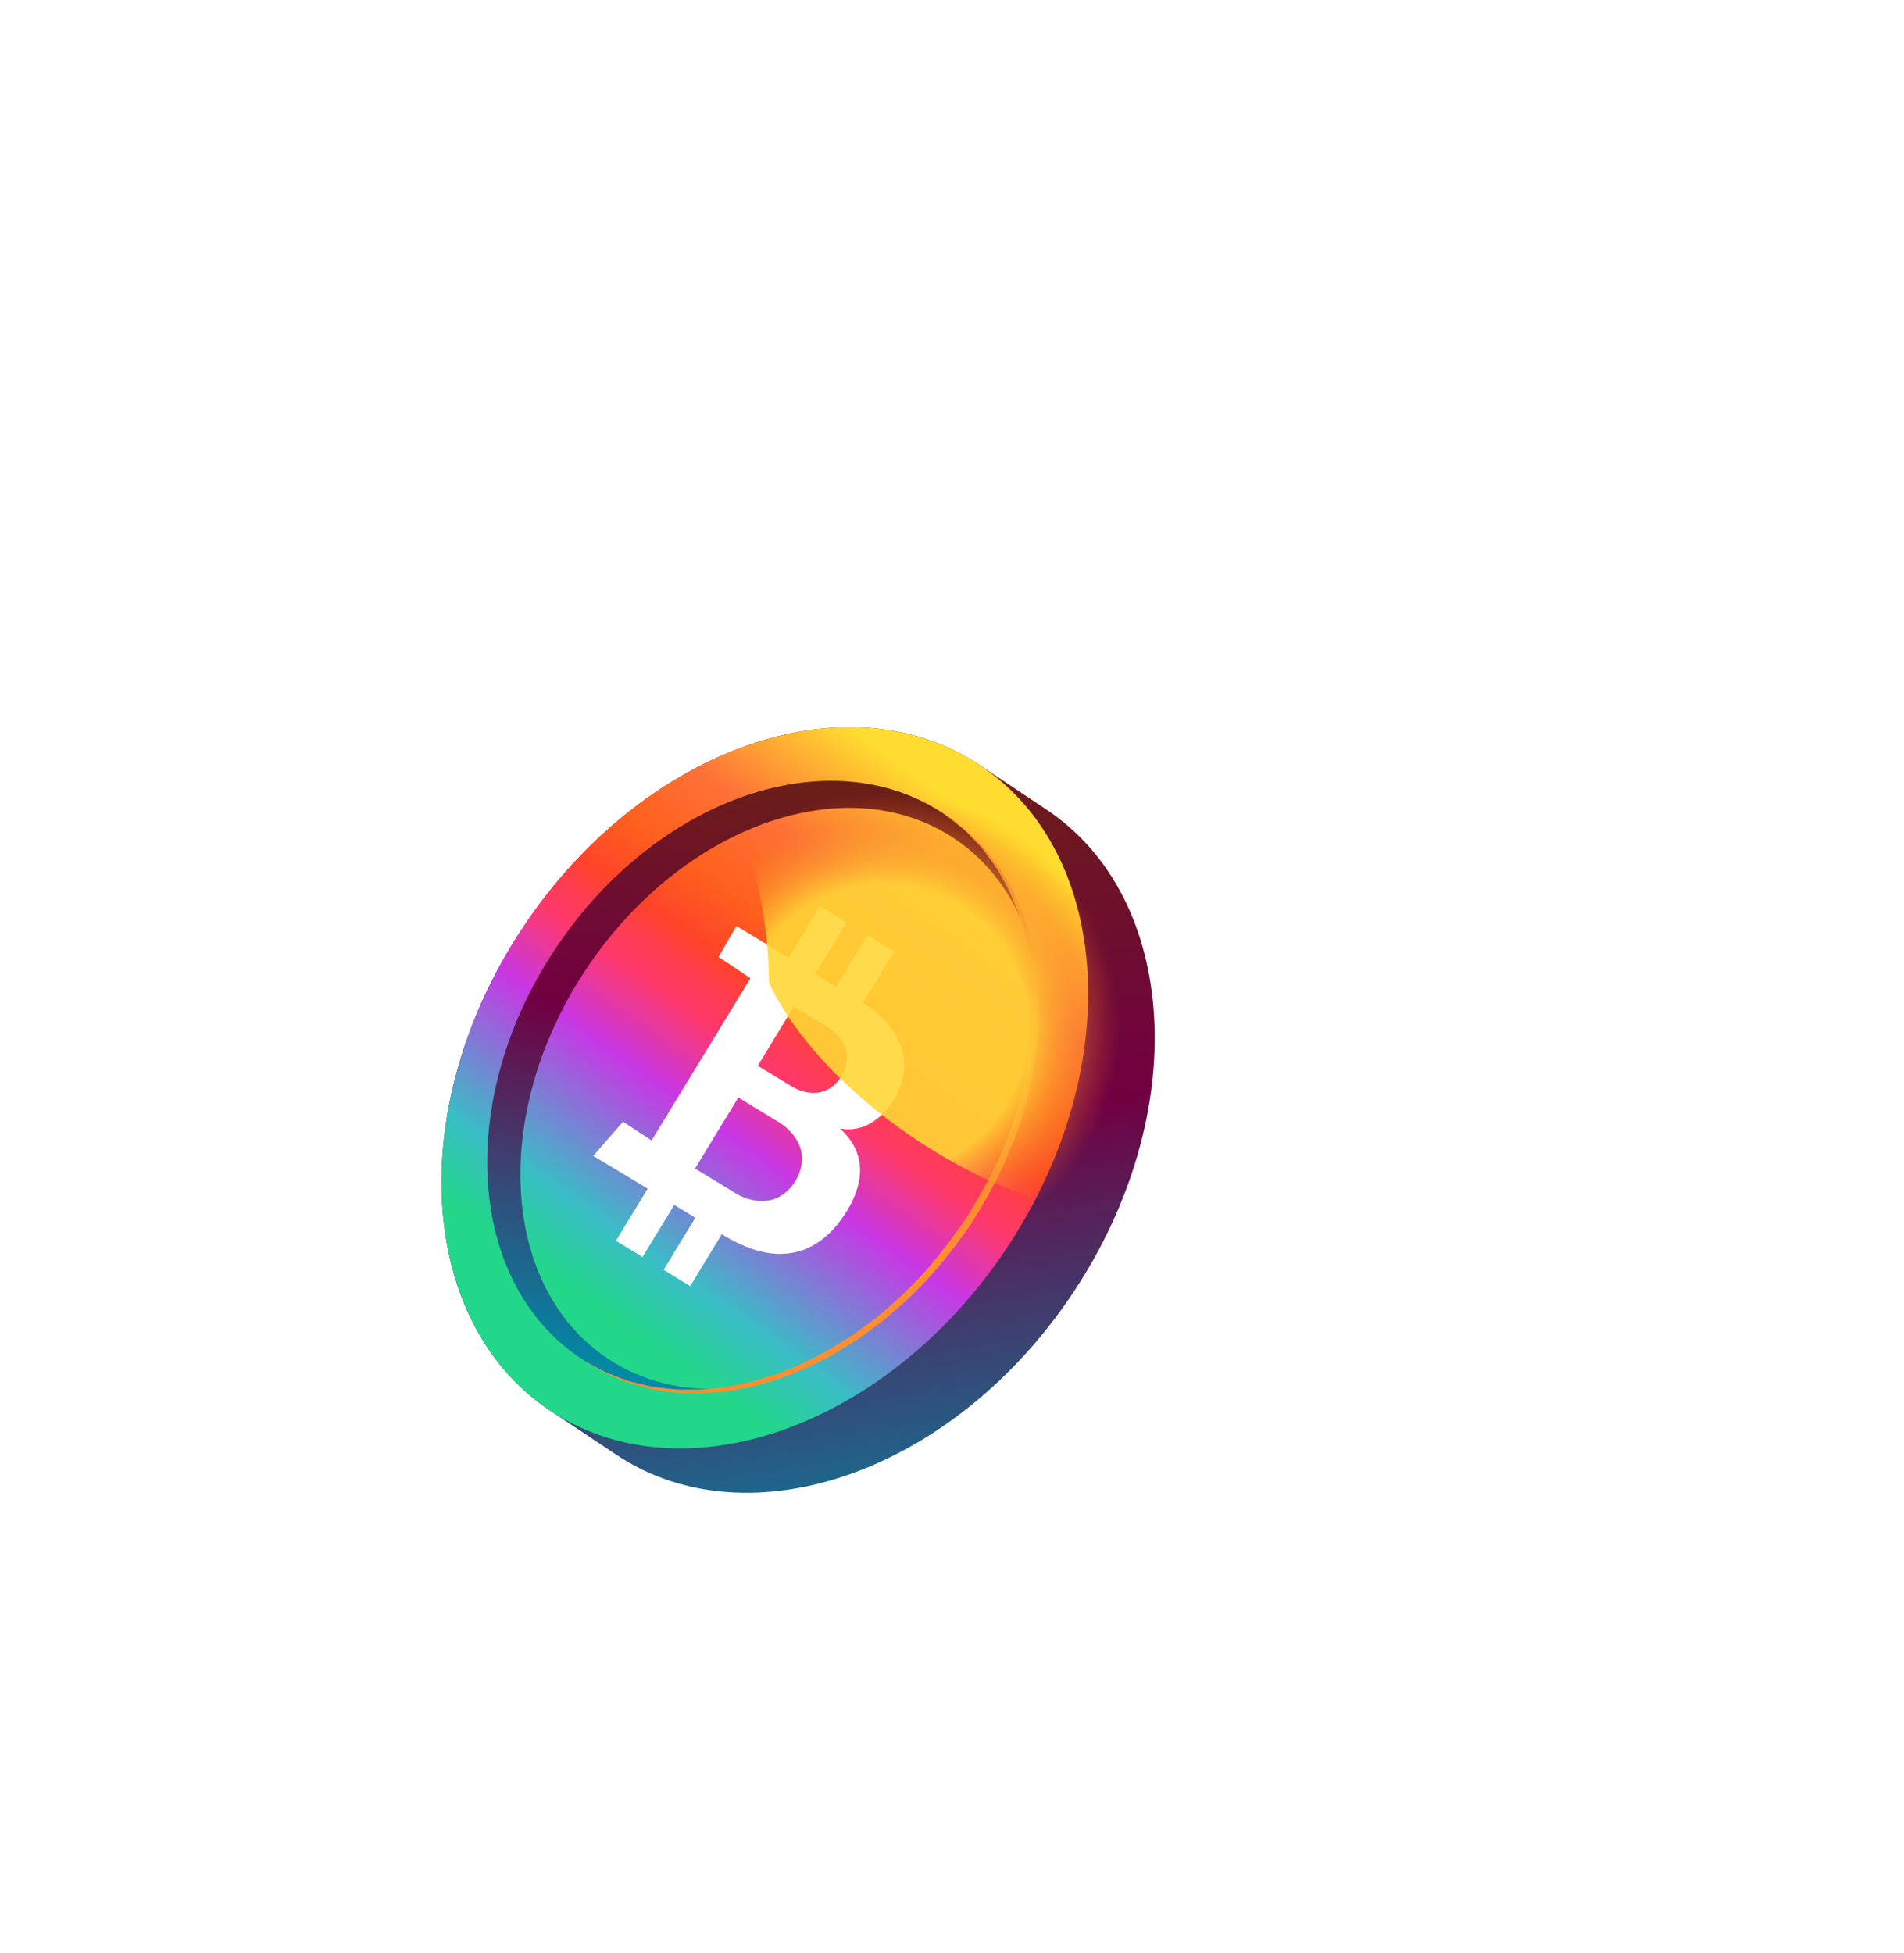<svg fill="none" height="399" viewBox="0 0 389 399" width="389" xmlns="http://www.w3.org/2000/svg" xmlns:xlink="http://www.w3.org/1999/xlink"><filter id="a" color-interpolation-filters="sRGB" filterUnits="userSpaceOnUse" height="397.4" width="388.089" x=".363" y=".704"><feFlood flood-opacity="0" result="BackgroundImageFix"/><feBlend in="SourceGraphic" in2="BackgroundImageFix" mode="normal" result="shape"/><feGaussianBlur result="effect1_foregroundBlur_186_6780" stdDeviation="76.35"/></filter><linearGradient id="b"><stop offset=".171" stop-color="#008aa6"/><stop offset=".551" stop-color="#710042"/><stop offset=".995" stop-color="#672e00"/></linearGradient><linearGradient id="c" gradientUnits="userSpaceOnUse" x1="173.762" x2="139.862" xlink:href="#b" y1="371.513" y2="123.022"/><linearGradient id="d" gradientUnits="userSpaceOnUse" x1="103.642" x2="192.476" y1="285.925" y2="161.232"><stop offset=".169" stop-color="#22d789"/><stop offset=".267" stop-color="#39bdc6"/><stop offset=".461" stop-color="#c837e5"/><stop offset=".565" stop-color="#ff386a"/><stop offset=".608" stop-color="#ff3d50"/><stop offset=".644" stop-color="#ff432a"/><stop offset=".727" stop-color="#ff601d"/><stop offset=".833" stop-color="#ff7138"/><stop offset=".995" stop-color="#ffdc2f"/></linearGradient><linearGradient id="e" gradientUnits="userSpaceOnUse" x1="99.568" x2="139.502" xlink:href="#b" y1="308.745" y2="123.742"/><radialGradient id="f" cx="0" cy="0" gradientTransform="matrix(-41.769 24.756 -24.543 -41.41 180.398 210.253)" gradientUnits="userSpaceOnUse" r="1"><stop offset=".611" stop-color="#ffd736"/><stop offset="1" stop-color="#f35c1e" stop-opacity="0"/></radialGradient><path d="m112.329 288.114c-27.243-18.162-29.662-62.391-5.396-98.786 24.266-36.395 66.018-51.177 93.262-33.015l13.598 9.065c27.243 18.162 29.662 62.39 5.396 98.786-24.265 36.397-66.018 51.177-93.263 33.014z" fill="url(#c)"/><path d="m205.592 255.1c24.264-36.396 21.848-80.624-5.396-98.786-27.244-18.163-68.999-3.382-93.263 33.014-24.263 36.395-21.848 80.623 5.396 98.786 27.244 18.162 68.999 3.382 93.263-33.014z" fill="url(#d)"/><path d="m171.623 230.529c7.359 1.412 11.389-6.522 11.389-6.522 6.265-11.767-6.455-18.949-6.455-18.949l-.286-.175 6.418-10.529-5.435-3.313-6.419 10.529-4.306-2.625 6.419-10.529-5.435-3.314-6.419 10.529-10.629-6.48-3.652 6.329 6.515 4.354-20.199 33.133-5.846-3.826-6.081 6.994s4.308 2.555 11.124 6.686l-6.493 10.651 5.435 3.313 6.493-10.651c1.431.872 2.801 1.708 4.296 2.643l-6.483 10.633 5.436 3.314 6.461-10.599c.015.009.03.018.045.027 13.466 8.4 21.19 1.861 25.061-4.049 3.655-5.589 5.021-12.097-.954-17.574zm-9.42-24.928 7.046 4.296c.632.385 6.127 3.974 2.698 9.938-3.752 5.816-9.433 2.567-10.081 2.172l-7.046-4.295zm-11.757 38.257-8.447-5.15 8.845-14.507 8.446 5.149c.768.468 7.341 4.761 3.232 11.908-4.482 6.944-11.309 3.068-12.076 2.6z" fill="#fff"/><path d="m113.526 193.725c20.478-30.718 55.969-43.032 79.273-27.499 8.805 5.869 14.603 14.877 17.312 25.468-2.833-8.431-7.886-15.564-15.137-20.397-21.956-14.638-55.612-2.725-75.168 26.61-19.555 29.334-17.609 64.981 4.349 79.62 7.256 4.836 15.791 6.755 24.669 6.122-10.825 1.578-21.377-.307-30.189-6.18-23.303-15.529-25.589-53.024-5.109-83.744z" fill="url(#e)"/><path d="m193.146 166.466 1.618 1.288 1.943 1.547c.779.594 1.478 1.485 2.372 2.364l1.372 1.427c.465.511.857 1.131 1.317 1.728.878 1.229 1.938 2.481 2.715 4.054.857 1.519 1.81 3.111 2.478 4.961l1.161 2.77c.294.985.594 1.99.901 3.015.715 2.025.988 4.258 1.453 6.517.251 1.128.251 2.316.393 3.498.073 1.191.297 2.389.252 3.62-.015 2.457.081 4.981-.239 7.547-.143 1.281-.163 2.589-.395 3.885-.216 1.299-.434 2.609-.654 3.93-.17 1.332-.575 2.628-.885 3.951-.357 1.314-.605 2.668-1.056 3.971-.901 2.609-1.675 5.297-2.864 7.856-2.05 5.24-5.004 10.219-8.01 15.005-3.338 4.736-6.733 9.3-10.782 13.224-1.9 2.083-4.081 3.833-6.138 5.669-1.029.917-2.181 1.668-3.255 2.503-1.1.795-2.139 1.668-3.3 2.338l-3.372 2.111c-1.105.714-2.305 1.232-3.429 1.858-2.242 1.283-4.605 2.166-6.862 3.124-1.117.515-2.307.77-3.432 1.161-1.145.324-2.239.781-3.378.982-2.261.439-4.423 1.047-6.566 1.161l-3.124.327-2.999-.006c-1.958.093-3.792-.176-5.522-.384-1.748-.113-3.309-.61-4.78-.95-.728-.196-1.448-.317-2.099-.552l-1.844-.717c-1.154-.486-2.248-.793-3.092-1.284l-2.169-1.199-1.811-1.001 1.776 1.056 2.13 1.274c.834.521 1.917.864 3.061 1.389l1.836.784c.649.256 1.372.404 2.097.624 1.471.392 3.04.95 4.802 1.118 1.743.267 3.6.6 5.587.572l3.049.073 3.182-.272c2.184-.084 4.388-.657 6.7-1.063 1.161-.186 2.281-.627 3.452-.936 1.151-.375 2.372-.617 3.516-1.117 2.314-.931 4.739-1.795 7.044-3.053 2.391-1.091 4.644-2.539 6.959-3.983 1.187-.675 2.249-1.554 3.378-2.359 1.097-.844 2.274-1.6 3.326-2.527 2.103-1.851 4.328-3.622 6.278-5.725 4.136-3.963 7.69-8.674 11.006-13.337 3.098-4.982 6.017-9.992 8.089-15.354 1.191-2.608 1.966-5.348 2.864-8.005.448-1.33.695-2.71 1.049-4.047.309-1.349.71-2.669.877-4.026.445-2.692.905-5.335.992-7.966.278-2.615.137-5.188.106-7.685.021-1.251-.226-2.471-.323-3.68-.165-1.201-.188-2.405-.464-3.551-.514-2.294-.833-4.552-1.597-6.603-.332-1.038-.656-2.054-.973-3.047-.422-.952-.836-1.882-1.241-2.79-.739-1.848-1.759-3.436-2.675-4.945-.837-1.563-1.951-2.8-2.876-4.012-.485-.589-.896-1.196-1.383-1.698l-1.43-1.399c-.926-.858-1.662-1.729-2.459-2.297l-1.993-1.483z" fill="#ff8e31"/><g filter="url(#a)" opacity=".89"><path d="m157.113 200.795c9.135 19.237 33.929 37.96 56.172 44.608 23.068-13.672 22.731-2.94 22.382-33.637-.35-30.696-45.924-69.194-68.993-55.522-23.068 13.672-9.911 13.854-9.561 44.551z" fill="url(#f)"/></g></svg>